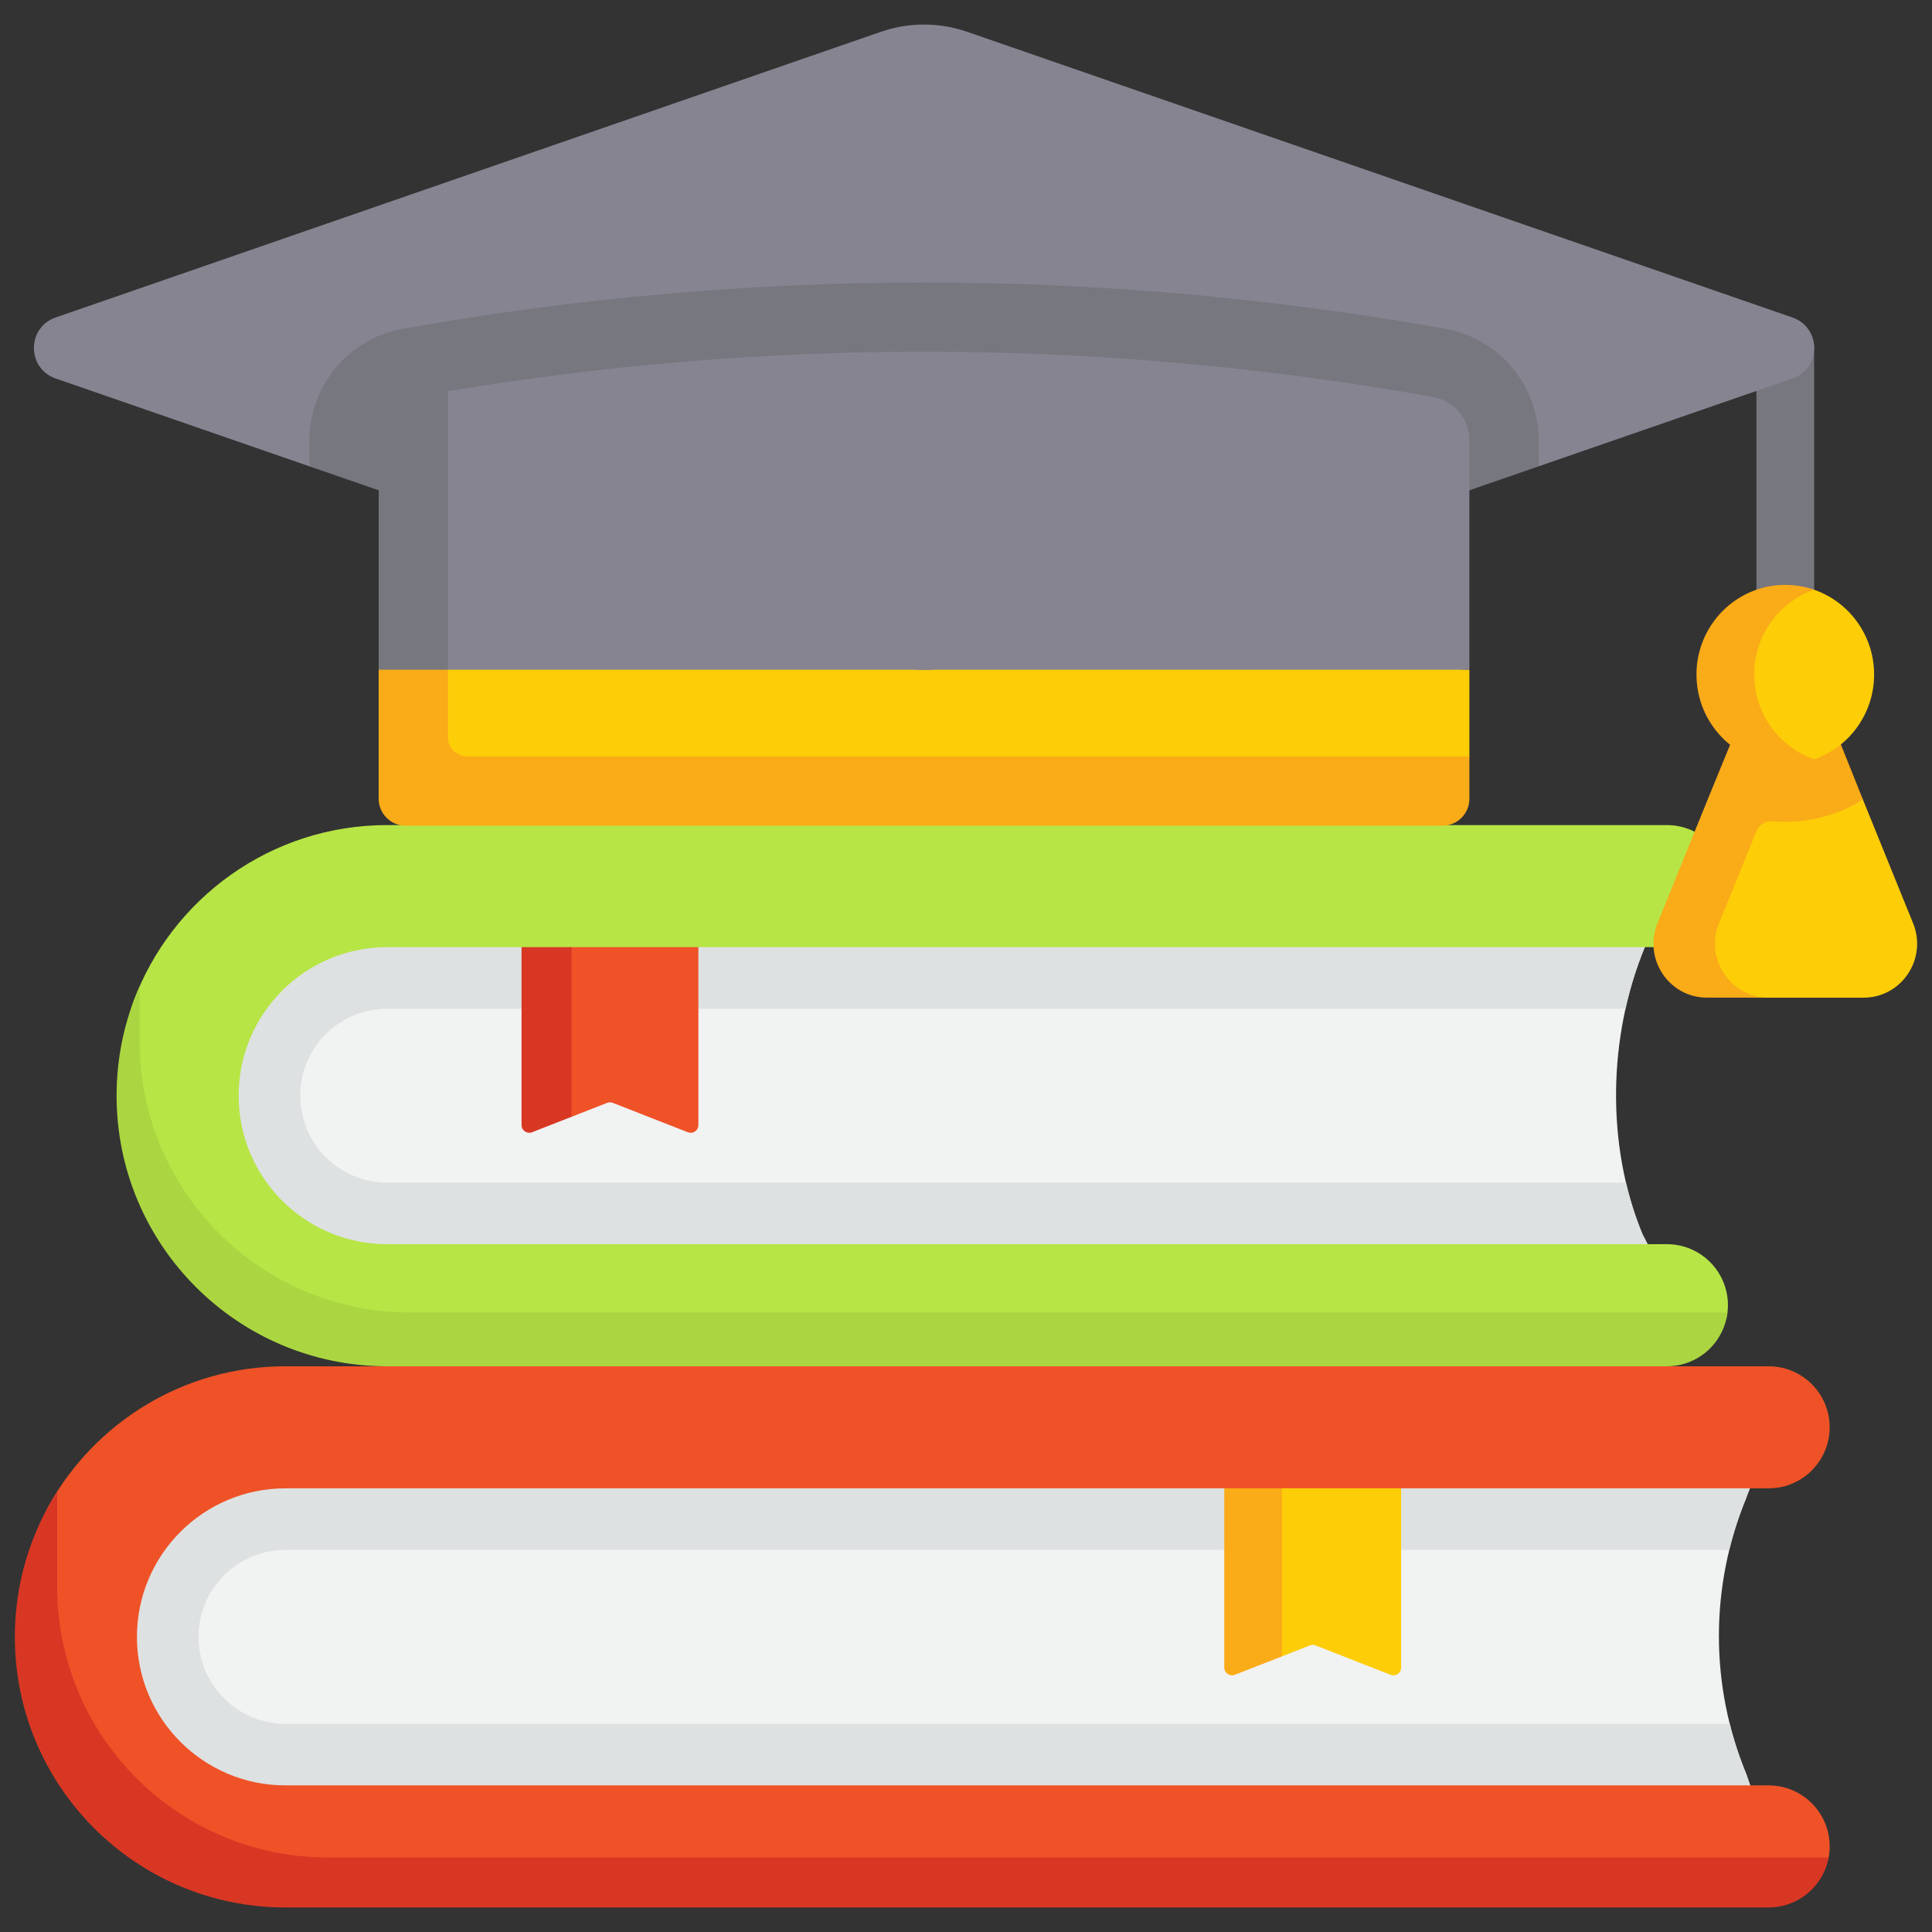 <svg width="64" height="64" viewBox="0 0 64 64" fill="none" xmlns="http://www.w3.org/2000/svg">
<rect x="0" y="0" width="64" height="64" fill="#333333" stroke="none"/>
<path d="M54.486 31.376C53.269 34.314 53.192 37.946 54.409 40.884L55.457 42.936H10.25C10.25 42.936 1.834 38.207 10.25 29.79L55.066 28.867L54.486 31.376Z" fill="#F1F2F2"/>
<path d="M55.457 42.936H10.251C10.251 42.936 1.834 38.207 10.251 29.791L55.067 28.867L54.486 31.376C54.214 32.036 54.001 32.718 53.847 33.415H12.826C11.237 33.415 9.945 34.707 9.945 36.295C9.945 37.885 11.237 39.177 12.826 39.177H53.862C54 39.764 54.182 40.337 54.409 40.885L55.457 42.936Z" fill="#DEE1E1"/>
<path d="M54.772 44.855L13.45 44.79C8.5 44.79 4.249 41.632 4.249 36.682C4.249 35.588 4.058 34.154 4.417 33.186C5.681 29.768 8.969 27.332 12.826 27.332H55.218C56.335 27.332 57.24 28.237 57.24 29.354C57.24 30.47 56.335 31.376 55.218 31.376H23.135L20.002 32.111L17.276 31.376H12.826C10.109 31.376 7.906 33.578 7.906 36.295C7.906 39.013 10.109 41.215 12.826 41.215H55.218C56.335 41.215 57.24 42.121 57.24 43.237C57.24 43.318 57.235 43.397 57.226 43.475C57.108 44.48 55.808 44.855 54.772 44.855Z" fill="#B7E546"/>
<path d="M57.226 43.475C57.172 43.926 56.969 44.346 56.648 44.667C56.281 45.033 55.777 45.26 55.218 45.26L34.275 46.515L12.826 45.26C7.875 45.26 3.862 41.246 3.862 36.295C3.862 35.004 4.135 33.777 4.627 32.668V34.511C4.627 39.462 8.64 43.475 13.591 43.475H57.226Z" fill="#ABD641"/>
<path d="M23.135 37.27V31.376H18.933L17.442 31.526L17.531 37.015C17.531 37.057 17.541 37.097 17.561 37.134C17.58 37.171 17.608 37.202 17.642 37.226C17.677 37.249 17.716 37.264 17.758 37.268C17.799 37.273 17.84 37.268 17.879 37.252L18.933 36.995L20.113 36.533C20.172 36.51 20.239 36.51 20.299 36.533L22.787 37.508C22.826 37.523 22.867 37.528 22.909 37.523C22.95 37.519 22.989 37.504 23.023 37.481C23.058 37.457 23.086 37.426 23.105 37.389C23.125 37.352 23.135 37.312 23.135 37.27Z" fill="#EF5227"/>
<path d="M18.933 31.376V36.995L17.625 37.507C17.458 37.572 17.277 37.45 17.277 37.27V31.376H18.933Z" fill="#D83724"/>
<path d="M48.675 22.185V25.059L48.548 26.333C48.548 26.826 48.148 27.225 47.656 27.225L13.691 27.098C13.198 27.098 12.799 26.699 12.799 26.206L12.544 22.185L29.98 21.352L48.675 22.185Z" fill="#FDCD08"/>
<path d="M59.14 22.387C58.886 22.387 58.643 22.286 58.464 22.107C58.285 21.927 58.184 21.684 58.184 21.431V11.516C58.184 10.988 58.612 10.56 59.14 10.56C59.668 10.56 60.096 10.988 60.096 11.516V21.431C60.096 21.556 60.071 21.681 60.023 21.797C59.975 21.913 59.905 22.018 59.816 22.107C59.727 22.195 59.622 22.266 59.506 22.314C59.39 22.362 59.265 22.387 59.14 22.387Z" fill="#77777F"/>
<path d="M57.431 24.584C56.634 26.55 55.831 28.491 55.033 30.457C54.556 31.633 55.413 32.921 56.672 32.921L58.147 33.049H61.736C62.994 33.049 63.851 31.76 63.374 30.585L61.71 26.483L60.664 24.584L57.431 24.584Z" fill="#FDCD08"/>
<path d="M58.716 27.208C59.765 27.304 60.864 27.029 61.71 26.484L60.816 24.248L59.337 24.69L59.337 24.689L57.41 24.432C57.166 25.032 56.812 25.885 56.569 26.485L56.569 26.485L54.906 30.585C54.429 31.761 55.286 33.048 56.544 33.048H58.583C57.325 33.048 56.468 31.761 56.945 30.585C57.359 29.564 57.773 28.544 58.187 27.523C58.273 27.311 58.489 27.188 58.716 27.208Z" fill="#FAAB18"/>
<path d="M62.082 22.345C62.082 21.043 61.251 19.936 60.095 19.536C59.796 19.432 59.36 19.616 59.026 19.616C57.401 19.616 56.401 20.705 56.401 22.345C56.401 23.985 57.617 24.969 59.241 24.969C59.576 24.969 59.796 25.258 60.095 25.154C61.251 24.754 62.082 23.647 62.082 22.345Z" fill="#FDCD08"/>
<path d="M60.095 25.154C59.796 25.259 59.474 25.315 59.14 25.315C57.515 25.315 56.198 23.985 56.198 22.344C56.198 20.705 57.515 19.375 59.14 19.375C59.474 19.375 59.796 19.431 60.095 19.535C58.94 19.936 58.11 21.043 58.11 22.344C58.11 23.647 58.94 24.754 60.095 25.154Z" fill="#FAAB18"/>
<path d="M59.375 12.538L50.969 15.448L48.675 15.213L32.359 21.891C31.226 22.283 29.994 22.283 28.86 21.891L12.544 15.473L10.25 15.448L1.844 12.538C0.884 12.206 0.884 10.849 1.844 10.517L29.179 1.054C30.106 0.733 31.113 0.733 32.04 1.054L59.375 10.517C60.335 10.849 60.335 12.206 59.375 12.538Z" fill="#868491"/>
<path d="M50.969 14.586V15.448L32.359 21.891C31.226 22.283 29.993 22.283 28.859 21.891L10.25 15.448V14.586C10.25 12.767 11.549 11.215 13.339 10.892C19.029 9.873 24.839 9.357 30.609 9.357C36.38 9.357 42.191 9.873 47.88 10.892C48.747 11.049 49.533 11.505 50.096 12.18C50.657 12.849 50.969 13.705 50.969 14.586Z" fill="#77777F"/>
<path d="M48.675 14.586V22.185H12.927L12.799 14.841C12.799 14.134 13.305 13.53 14 13.405C14.364 13.34 14.473 13.022 14.838 12.961C20.05 12.089 25.325 11.651 30.609 11.651C36.254 11.651 41.898 12.152 47.475 13.151C47.822 13.213 48.122 13.395 48.335 13.65C48.549 13.905 48.675 14.233 48.675 14.586Z" fill="#868491"/>
<path d="M48.675 25.059V26.461C48.675 26.954 48.275 27.353 47.783 27.353H13.436C13.2 27.353 12.973 27.259 12.806 27.091C12.638 26.924 12.544 26.697 12.544 26.461V22.185L13.691 21.352L14.838 22.185V24.422C14.838 24.59 14.905 24.753 15.025 24.872C15.144 24.992 15.306 25.059 15.475 25.059H48.675Z" fill="#FAAB18"/>
<path d="M14.838 12.962V22.185H12.544V14.585C12.544 13.88 13.05 13.275 13.745 13.15C14.109 13.085 14.474 13.022 14.838 12.962Z" fill="#77777F"/>
<path d="M57.853 58.782C57.251 57.327 56.941 55.768 56.941 54.193C56.941 52.619 57.251 51.059 57.853 49.605L58.241 47.882H6.129C6.129 47.882 0.262 54.259 6.51 60.507L58.581 60.897L57.853 58.782Z" fill="#F1F2F2"/>
<path d="M58.58 60.897L6.51 60.507C0.262 54.26 6.129 47.882 6.129 47.882L58.492 47.979L57.854 49.604C57.62 50.168 57.429 50.749 57.284 51.342H9.457C7.867 51.342 6.575 52.635 6.575 54.223C6.575 55.812 7.867 57.104 9.457 57.104H57.3C57.443 57.676 57.629 58.237 57.854 58.782L58.58 60.897Z" fill="#DEE1E1"/>
<path d="M57.703 62.741L10.587 62.654C5.636 62.654 1.281 59.86 1.281 54.91C1.281 53.339 0.897 51.175 1.607 49.891C3.134 47.13 6.077 45.26 9.456 45.26H58.588C59.705 45.26 60.61 46.165 60.61 47.281C60.61 48.398 59.705 49.303 58.588 49.303H46.415L43.234 50.007L40.557 49.303H9.456C6.739 49.303 4.536 51.506 4.536 54.223C4.536 56.94 6.739 59.143 9.456 59.143H58.588C59.705 59.143 60.61 60.048 60.61 61.165C60.61 61.29 60.599 61.412 60.577 61.53C60.405 62.472 58.695 62.741 57.703 62.741Z" fill="#EF5227"/>
<path d="M60.577 61.53C60.502 61.943 60.302 62.31 60.018 62.594C59.83 62.782 59.608 62.931 59.362 63.033C59.117 63.135 58.854 63.187 58.588 63.187H9.457C4.505 63.187 0.492 59.174 0.492 54.223C0.492 52.451 1.006 50.8 1.894 49.408V52.566C1.894 57.517 5.907 61.53 10.858 61.53H60.577Z" fill="#D83724"/>
<path d="M46.415 55.243V49.301H42.468L40.718 49.408L40.811 54.988C40.811 55.03 40.822 55.071 40.841 55.107C40.86 55.144 40.888 55.175 40.923 55.199C40.957 55.222 40.996 55.237 41.038 55.242C41.079 55.246 41.12 55.241 41.159 55.226L42.468 54.868L43.393 54.506C43.453 54.483 43.519 54.483 43.578 54.506L46.067 55.481C46.106 55.496 46.147 55.501 46.189 55.497C46.23 55.492 46.269 55.477 46.304 55.454C46.338 55.43 46.366 55.399 46.385 55.362C46.405 55.326 46.415 55.285 46.415 55.243Z" fill="#FDCD08"/>
<path d="M42.468 49.301V54.869L40.904 55.48C40.737 55.545 40.556 55.423 40.556 55.243V49.301H42.468Z" fill="#FAAB18"/>
</svg>
